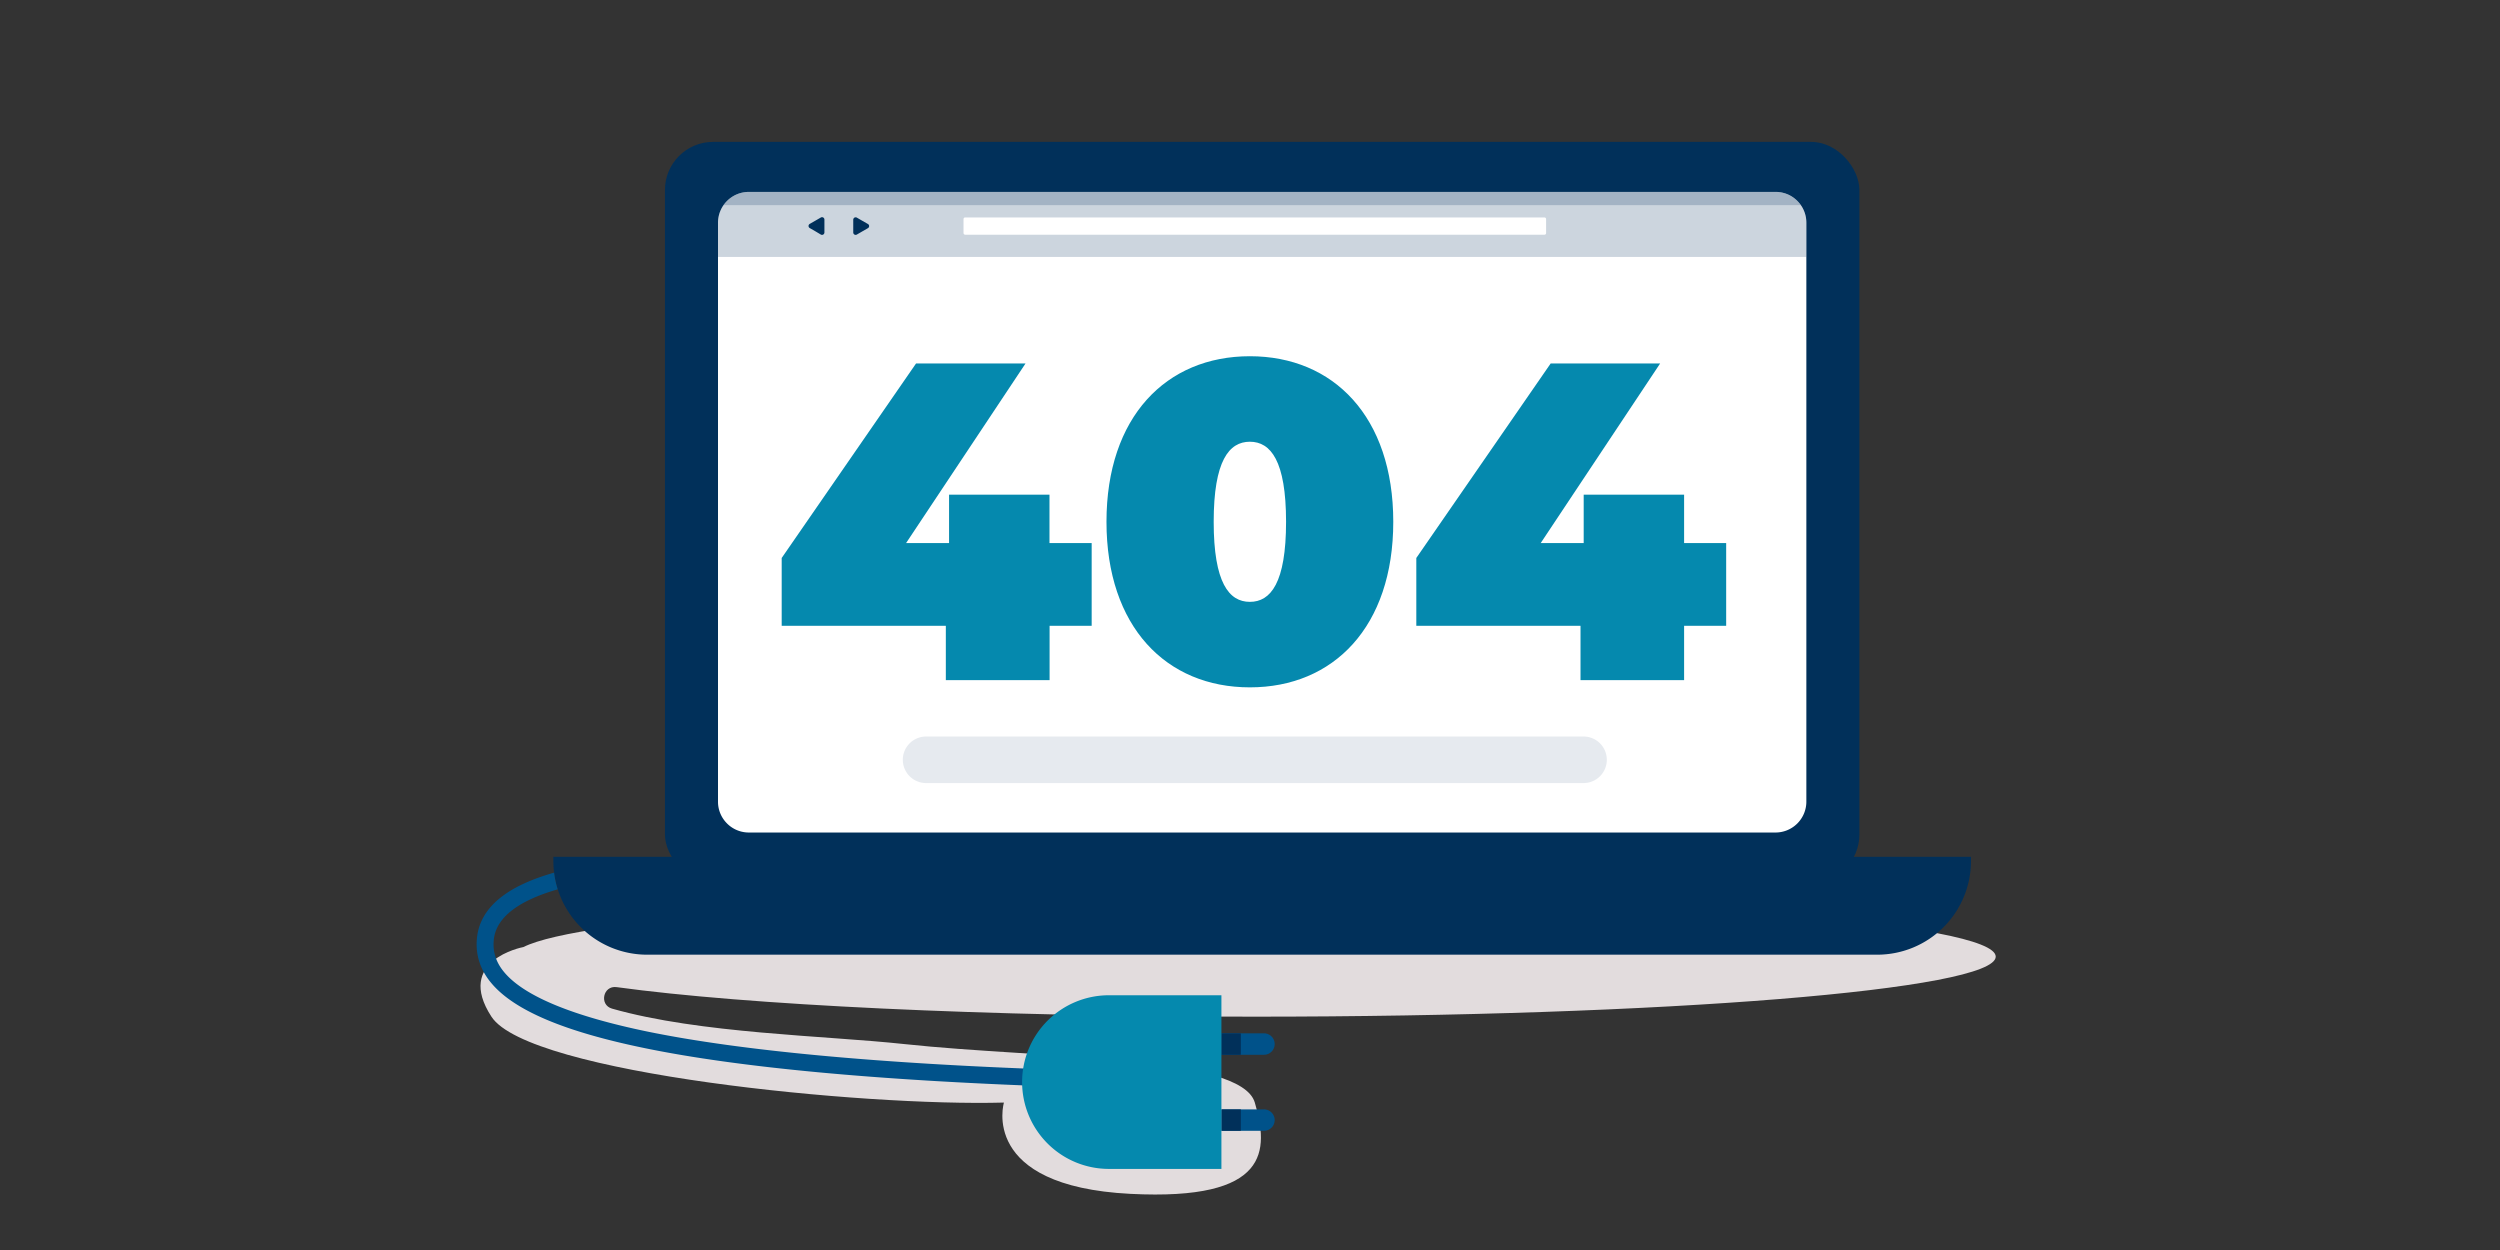 <svg xmlns="http://www.w3.org/2000/svg" width="1200" height="600" viewBox="0 0 1200 600"><rect x="0" y="0" width="1200" height="600" fill="#333333" stroke="none"/><defs><style>.cls-1{isolation:isolate;}.cls-2{fill:#e2dcdd;}.cls-3,.cls-6,.cls-7,.cls-8{fill:#01305a;}.cls-4{fill:#fff;}.cls-5{fill:#0589ae;}.cls-6{mix-blend-mode:screen;}.cls-7{opacity:0.2;}.cls-8{opacity:0.1;}.cls-9{fill:#00528a;}</style></defs><title>404-not-found</title><g class="cls-1"><g id="Layer_1" data-name="Layer 1"><path class="cls-2" d="M602.31,488c-130.43,0-244.46-5.69-306.35-14.18-6.5-.89-8.48,8.53-2.16,10.33,42.22,12,102,12.89,140.22,17,65.84,7.09,161.58,5.13,168.29,28.08s7.39,47.24-59.72,43.82c-72.82-3.71-60.7-43.82-60.7-43.82-67.54,1.92-228.26-13.89-246-41.23-17.58-27,14.63-33.28,15.36-33.42h0c27.21-13.73,174-24.22,351.09-24.22,196.4,0,355.61,12.91,355.61,28.82S798.71,488,602.31,488Z"/><rect class="cls-3" x="319.17" y="68.11" width="573.34" height="355.51" rx="23.09" ry="23.09"/><path class="cls-4" d="M867.05,106.92V384.8a14.81,14.81,0,0,1-14.81,14.81H359.44a14.77,14.77,0,0,1-9.15-3.17,15.36,15.36,0,0,1-1.86-1.75,14.71,14.71,0,0,1-3.79-9.89V106.92a14.8,14.8,0,0,1,14.8-14.8h492.8a14.74,14.74,0,0,1,7.49,2,14.94,14.94,0,0,1,5.08,4.95A14.7,14.7,0,0,1,867.05,106.92Z"/><path class="cls-5" d="M524,300.4h-20.2v26.06H454V300.4H375.21V267.83l64.49-93.36h52.55l-57.33,86.2h20.63V237.43h48.2v23.24H524Z"/><path class="cls-5" d="M531.11,250.46c0-50.37,28.66-79.47,68.83-79.47s68.83,29.1,68.83,79.47-28.66,79.47-68.83,79.47S531.11,300.83,531.11,250.46Zm86.2,0c0-29.31-7.39-38.43-17.37-38.43s-17.37,9.12-17.37,38.43,7.38,38.43,17.37,38.43S617.31,279.77,617.31,250.46Z"/><path class="cls-5" d="M828.56,300.4H808.37v26.06H758.65V300.4H679.83V267.83l64.49-93.36h52.54l-57.32,86.2h20.63V237.43h48.2v23.24h20.19Z"/><path class="cls-3" d="M946.07,411.25v2a45,45,0,0,1-45,45H310.61a45,45,0,0,1-45-45v-2Z"/><path class="cls-6" d="M529.58,411.25v.45c0,3.57,2.38,6.46,5.33,6.46H673.82c2.94,0,5.33-2.89,5.33-6.46v-.45Z"/><path class="cls-7" d="M867,106.92v16.4H344.64v-16.4a14.81,14.81,0,0,1,14.81-14.8H852.24a14.81,14.81,0,0,1,14.8,14.8Z"/><rect class="cls-4" x="462.49" y="104.37" width="279.64" height="8.29" rx="0.75" ry="0.75"/><path class="cls-3" d="M395.72,108.52v3.07a1.15,1.15,0,0,1-1.72,1L391.34,111l-2.66-1.53a1.15,1.15,0,0,1,0-2l2.66-1.53,2.66-1.54a1.15,1.15,0,0,1,1.72,1Z"/><path class="cls-3" d="M409.56,108.52v3.07a1.15,1.15,0,0,0,1.72,1l2.66-1.54,2.66-1.53a1.15,1.15,0,0,0,0-2L413.94,106l-2.66-1.54a1.15,1.15,0,0,0-1.72,1Z"/><path class="cls-7" d="M864.37,98.45H347.31a14.76,14.76,0,0,1,12.14-6.33H852.24A14.73,14.73,0,0,1,864.37,98.45Z"/><path class="cls-8" d="M760.1,375.87H444.53a11.18,11.18,0,0,1-11.18-11.17h0a11.18,11.18,0,0,1,11.18-11.17H760.1a11.17,11.17,0,0,1,11.17,11.17h0A11.17,11.17,0,0,1,760.1,375.87Z"/><path class="cls-9" d="M611.84,501.16a5.12,5.12,0,0,1-5.13,5.13H586.28V496h20.43A5.13,5.13,0,0,1,611.84,501.16Z"/><path class="cls-9" d="M611.84,537.64a5.12,5.12,0,0,1-5.13,5.13H586.28V532.51h20.43A5.13,5.13,0,0,1,611.84,537.64Z"/><rect class="cls-3" x="586.28" y="496.03" width="9.32" height="10.26"/><rect class="cls-3" x="586.28" y="532.51" width="9.32" height="10.26"/><path class="cls-9" d="M505.19,513.4l-.28,8.11c-84.7-3-150.38-9.14-195.22-18.36-38.46-7.89-62.54-18-73.63-31-5.69-6.66-8.06-14.25-7.05-22.54,1.72-14,14.13-24.27,36.95-30.73a44.56,44.56,0,0,0,1.74,8c-15.32,4.42-29.15,11.72-30.62,23.77-.74,6,.94,11.34,5.16,16.27,9.73,11.4,33,20.93,69.08,28.35C355.72,504.32,421,510.44,505.19,513.4Z"/><path class="cls-5" d="M586.28,561.08h-54a41.68,41.68,0,0,1-41.67-41.68h0a41.68,41.68,0,0,1,41.67-41.68h54Z"/></g></g></svg>